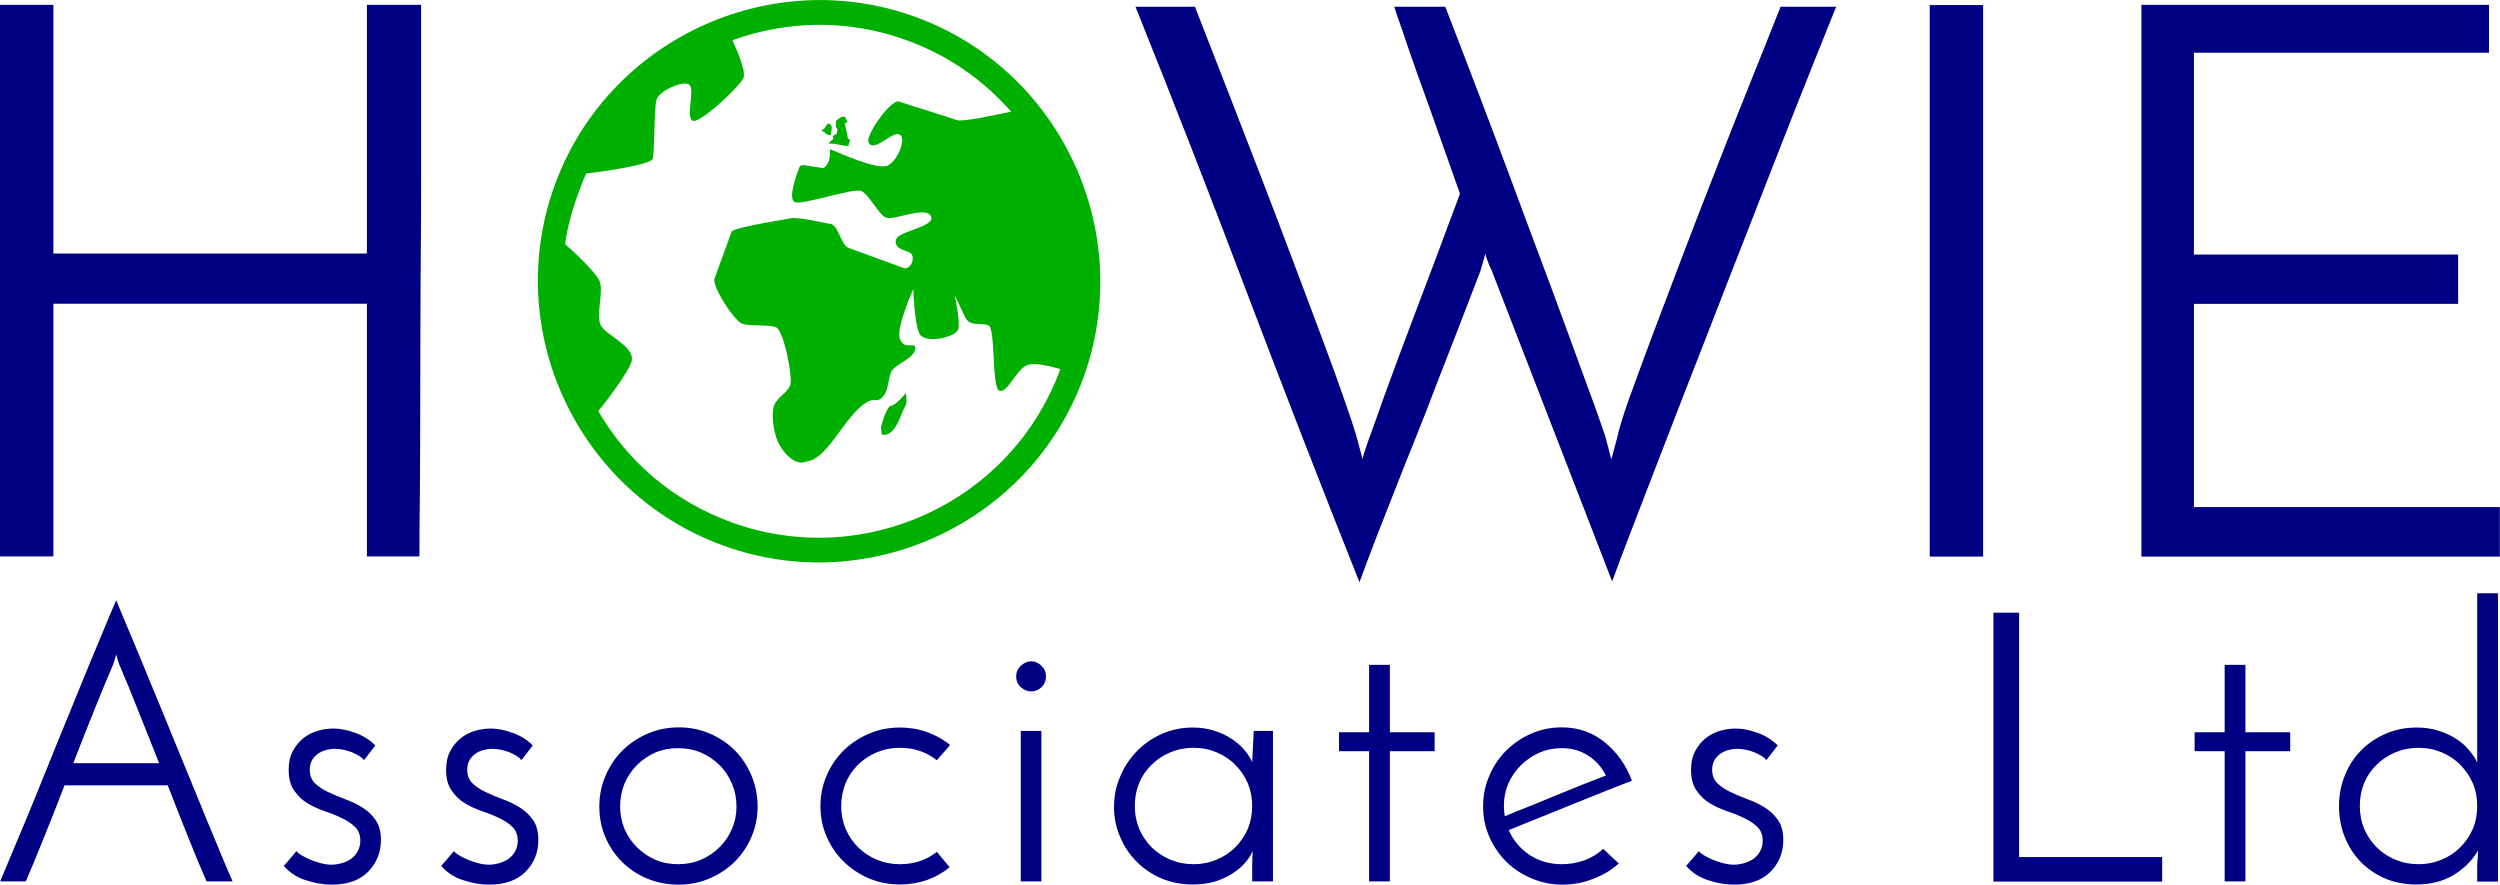 <svg version="1.2" width="148mm" height="52.4mm" viewBox="0 0 14800 5240" preserveAspectRatio="xMidYMid" fill-rule="evenodd" stroke-width="28.222" stroke-linejoin="round" xmlns="http://www.w3.org/2000/svg"><path fill="#000084" d="M0 3294V29h316v1472h1856V29h321v985c0 206-1 421-3 645-1 224-2 439-2 645s-1 395-2 569c-2 174-3 314-3 421h-311V1798H316v1496H0zM10870 40c-76 189-158 393-245 613-86 219-174 443-262 670-89 227-176 450-261 670-86 219-165 423-238 612s-138 357-194 503c-57 147-99 258-126 334l-714-1843c-6-12-13-27-20-45-8-19-13-35-16-51-3 6-6 16-9 28s-6 23-9 32c-4 12-7 24-10 36-91 238-181 470-269 695-37 98-76 198-117 300s-82 203-121 304c-40 101-78 198-115 293-36 94-68 179-96 256-228-573-449-1142-663-1706-213-564-434-1131-663-1701h352c58 149 121 310 188 482l201 519c67 174 132 344 194 510 63 166 120 319 172 458 52 138 95 258 130 359 35 100 59 172 71 214l37 138c0-10 6-32 18-67s20-57 23-66 13-37 30-82c16-46 37-103 61-172 25-68 53-145 85-231 32-85 65-172 98-260 79-208 166-439 261-695-67-189-128-362-183-517-24-67-48-133-71-197s-43-123-62-178c-18-55-34-101-48-140-13-38-22-63-25-75h302c143 369 276 718 398 1047 52 140 105 284 160 430s107 286 155 418c49 133 94 256 135 369 42 112 74 205 99 278 6 25 12 48 18 69s12 44 18 69l37-138c9-45 32-119 68-221 37-102 81-223 133-362 52-138 110-291 174-459s129-338 197-510c67-172 134-344 203-514 69-171 132-330 190-476h329zm554-10h316v3265h-316V30zm1253 3265V29h2058v283h-1747v1195h1564v292h-1564v1203h1811v293h-2122zM1223 5218c-30-68-65-152-105-252s-82-205-125-317H382c-43 112-84 217-125 317-40 100-75 184-104 252H1c22-54 52-124 89-213 37-88 78-185 121-291 43-105 87-215 133-329 47-113 91-223 134-328 43-106 83-202 120-290 36-88 66-159 90-214 22 55 52 126 89 214s77 184 120 290c44 105 89 215 135 328 47 114 92 224 135 329 43 106 83 203 120 291 36 89 66 159 90 213h-154zM666 3943c-30 70-66 155-106 256-41 101-83 207-126 319h508c-45-112-87-218-127-319s-75-186-105-256c-3-6-7-16-11-30s-8-27-11-39c-3 12-7 25-11 39-5 14-8 24-11 30zm1556 470l-67 87c-12-16-35-31-70-46-35-14-71-21-106-21-15 0-31 3-48 7s-33 12-47 21c-14 10-26 22-36 38-9 16-14 35-14 57 0 34 10 61 31 81s47 38 78 52c31 15 65 29 102 43 36 13 70 29 101 49 31 19 57 44 78 74 21 31 31 70 31 117 0 74-25 137-75 188-51 52-123 77-217 77-50 0-102-9-155-27-53-17-95-46-128-84 6-6 13-14 22-25 9-10 17-20 25-29 7-9 14-16 19-23s8-10 10-10c4 7 14 15 29 24s32 18 51 26 40 15 63 21c22 6 43 9 64 9 18 0 37-3 57-8s39-14 56-25c17-12 31-27 41-45s16-39 16-64c0-35-11-62-32-82-20-20-46-37-78-52-31-15-65-29-102-41-37-13-72-29-103-48s-57-45-78-76-31-71-31-120c0-45 8-82 25-112 16-31 37-56 62-76s54-35 86-44 63-13 92-13c39 0 81 8 127 25 47 16 87 41 121 75zm932 0l-67 87c-12-16-35-31-70-46-35-14-71-21-106-21-15 0-31 3-48 7s-33 12-47 21c-14 10-26 22-36 38-9 16-14 35-14 57 0 34 10 61 31 81s47 38 78 52c31 15 65 29 102 43 36 13 70 29 101 49 31 19 57 44 78 74 21 31 31 70 31 117 0 74-25 137-75 188-51 52-123 77-217 77-50 0-102-9-155-27-53-17-95-46-128-84 6-6 13-14 22-25 9-10 17-20 25-29 7-9 14-16 19-23s8-10 10-10c4 7 14 15 29 24s32 18 51 26 40 15 63 21c22 6 43 9 64 9 18 0 37-3 57-8s39-14 56-25c17-12 31-27 41-45s16-39 16-64c0-35-11-62-32-82-20-20-46-37-78-52-31-15-65-29-102-41-37-13-72-29-103-48s-57-45-78-76-31-71-31-120c0-45 8-82 25-112 16-31 37-56 62-76s54-35 86-44 63-13 92-13c39 0 81 8 127 25 47 16 87 41 121 75zm394 361c0-64 12-125 37-182 24-57 58-107 100-149 43-42 92-76 150-100 57-25 118-37 184-37 65 0 126 12 183 37 58 24 107 58 149 100 41 42 74 92 98 149s36 118 36 182c0 63-12 124-36 180s-57 105-99 147c-43 42-92 75-149 99-56 25-118 37-185 37-65 0-126-12-183-35-56-23-105-55-148-97-42-41-76-90-100-147-25-56-37-118-37-184zm123 0c0 47 9 92 26 133 18 42 43 78 74 109s68 56 109 74c42 18 86 26 134 26s93-8 135-26 79-43 110-74c32-31 56-67 74-109 18-41 27-86 27-133 0-48-9-93-27-135s-42-79-74-110c-31-31-68-56-110-74s-87-26-135-26-92 8-134 26c-41 18-78 43-109 74s-56 68-74 110c-17 42-26 87-26 135zm1875 269l76 91c-40 33-85 58-135 76-50 17-103 26-159 26-66 0-127-12-184-36-58-25-107-58-150-100-42-41-76-90-100-147-25-56-37-116-37-180s12-125 37-182c24-57 58-106 100-148 43-42 92-75 150-99 57-25 118-37 184-37 56 0 110 9 160 27 51 18 96 43 136 76-12 16-24 31-38 45-13 14-27 30-40 46-61-49-134-74-218-74-50 0-95 9-138 27-42 18-79 42-110 73-31 30-56 66-74 109-17 42-26 88-26 137 0 47 9 92 26 134 18 41 43 78 74 109s68 55 110 73c43 18 88 27 138 27 84 0 157-24 218-73zm470-1039c0-25 9-46 28-63 18-17 39-26 61-26s43 9 60 26c18 17 27 38 27 63 0 27-9 48-27 65-17 16-38 24-60 24s-43-8-61-24c-19-17-28-38-28-65zm149 1214h-122v-891h122v891zm430-441c0-64 12-124 37-181 24-58 58-108 100-151 43-43 92-77 148-101 57-25 117-37 181-37 45 0 86 6 125 18s73 28 104 48c30 20 56 42 77 67 20 24 36 48 46 72l9-185h114v891h-123v-91c0-16 1-32 1-47 1-15 2-29 2-42-11 25-26 49-47 72-21 24-47 45-77 64-31 19-65 35-104 46-38 11-81 16-127 16-67 0-129-12-186-36-57-25-106-58-147-100-41-41-74-90-97-146-24-55-36-114-36-177zm123-6c0 49 9 94 26 136 18 41 43 78 74 109s68 55 110 73c43 18 88 27 138 27 49 0 94-9 137-27 42-18 79-42 110-73s56-68 74-109c17-42 26-87 26-136 0-48-9-93-26-134-18-42-43-78-74-109-31-32-68-56-110-74-43-18-88-27-137-27-50 0-95 9-138 27-42 18-79 42-110 73-31 30-56 66-74 108-17 41-26 87-26 136zm1387-835h123v399h265v112h-265v771h-123v-771h-178v-112h178v-399zm1478 1176c-43 39-94 69-152 91-58 23-118 34-180 34-66 0-127-12-184-37-58-24-107-57-150-99-42-42-76-91-100-147-25-56-37-117-37-180 0-64 12-125 37-182 24-57 58-107 100-149 43-42 92-76 148-100 57-25 117-37 181-37 98 0 183 30 255 89s126 135 160 227c-51 20-107 41-169 66-61 24-124 50-189 76s-129 52-193 78-123 50-178 72c26 61 68 110 123 147 56 37 120 55 191 55 48 0 93-8 136-24s80-39 109-67l92 87zm-76-521c-25-50-61-90-107-119s-97-43-154-43c-48 0-92 9-134 27-41 19-78 44-109 75s-56 67-74 108c-17 41-26 84-26 130 0 24 2 45 6 63 46-19 95-40 148-60 52-21 104-42 156-64 52-21 103-42 153-62 51-20 98-38 141-55zm1017-178l-67 87c-12-16-35-31-70-46-35-14-71-21-106-21-15 0-31 3-48 7s-33 12-47 21c-14 10-26 22-36 38-9 16-14 35-14 57 0 34 10 61 31 81s47 38 78 52c31 15 65 29 102 43 36 13 70 29 101 49 31 19 57 44 78 74 21 31 31 70 31 117 0 74-25 137-75 188-51 52-123 77-217 77-50 0-102-9-155-27-53-17-95-46-128-84 6-6 13-14 22-25 9-10 17-20 25-29 7-9 14-16 19-23s8-10 10-10c4 7 14 15 29 24s32 18 51 26 40 15 63 21c22 6 43 9 64 9 18 0 37-3 57-8s39-14 56-25c17-12 31-27 41-45s16-39 16-64c0-35-11-62-32-82-20-20-46-37-78-52-31-15-65-29-102-41-37-13-72-29-103-48s-57-45-78-76-31-71-31-120c0-45 8-82 25-112 16-31 37-56 62-76s54-35 86-44 63-13 92-13c39 0 81 8 127 25 47 16 87 41 121 75zm1277 806V3627h152v1447h847v145h-999zm1369-1283h123v399h265v112h-265v771h-123v-771h-178v-112h178v-399zm677 837c0-67 12-129 36-186 23-57 56-106 97-147s89-73 145-97c55-24 116-36 181-36 46 0 89 6 127 18 39 12 74 27 104 47 31 19 57 41 78 67 22 25 39 50 50 75V3512h123v1707h-123v-92c0-16 1-32 3-48 1-15 2-30 2-45-30 55-76 102-138 142-63 40-139 60-228 60-68 0-130-12-186-36-56-25-104-58-144-99-40-42-71-91-94-148-22-56-33-116-33-180zm123-2c0 49 9 94 26 136 18 41 43 78 74 109s68 56 110 73c43 18 88 27 138 27 49 0 94-9 137-27 42-17 79-42 110-73s56-68 74-109c18-42 26-87 26-136 0-48-8-92-26-134s-43-78-74-109c-31-32-68-56-110-74-43-18-88-27-137-27-50 0-95 9-138 27-42 18-79 42-110 73-31 30-56 66-74 108-17 41-26 87-26 136z"/><path fill="#00B000" d="M5419 100c-861-313-1822 136-2135 996s135 1820 996 2133c860 315 1822-134 2134-994 313-861-134-1822-995-2135zM4330 3092c-346-126-615-360-788-658 58-71 172-224 195-288 34-92-151-159-181-222-30-64 21-201-8-263-24-51-148-169-203-216 14-98 41-198 78-299 15-41 28-79 48-119 120-13 379-54 392-85 15-47 7-310 25-356 16-46 142-106 187-88 46 17-20 200 26 217s284-209 301-255c16-41-48-183-66-222 324-117 687-126 1033 1 249 90 455 238 617 422-101 21-289 62-321 50-45-16-296-93-343-110-44-17-200 198-180 242 30 64 135-64 181-48s-5 154-67 185c-64 29-291-77-337-95-17-4 15 63-43 110-104-12-132-29-144-5-17 47-71 190-25 207s343-84 390-67c46 17 104 142 150 159s234-72 264-9c29 63-188 87-205 135-17 46 28 61 75 78s13 110-33 93-277-101-323-118c-46-15-58-125-104-142-14 1-132-31-224-36-172 29-352 60-366 82-17 46-84 231-101 277s117 250 163 267 154 4 200 21c47 17 102 298 85 344-18 45-79 74-96 120s-5 155 25 218c28 63 104 143 167 113 116-11 208-227 321-324 88-75 87-10 132-60 33-37 30-98 48-144 16-47 146-82 144-145-3-37-60 15-90-48s78-300 78-300 5 201 36 264 212 23 229-24c15-46-20-203-20-203s30 64 60 127c28 62 92 33 138 50 46 15 19 371 66 388s98-120 160-149c43-21 139 3 201 21-287 786-1160 1193-1947 907z"/><path fill="#00B000" d="M4908 851c-4-9 25-27 25-27l-3-18 24-15 4-26-10-14 1-34s38-41 58-21c-1 18 13 16 9 26-1 3-14 6-15 12 10 34 12 55 18 82 2 11 9 2 12 12 4 14-12 21-6 36-29 3-77-17-117-13zm-42-75c-4-9 11-11 11-11l11-16 10-15s20-9 26 18c2 11-5 31-6 48-29 3-26-18-52-24zm349 1753c14-48 25-89 52-125 34 0 96-77 96-77s7 41 1 68c-33 53-52 163-120 178-34 7-23-9-29-44z"/></svg>